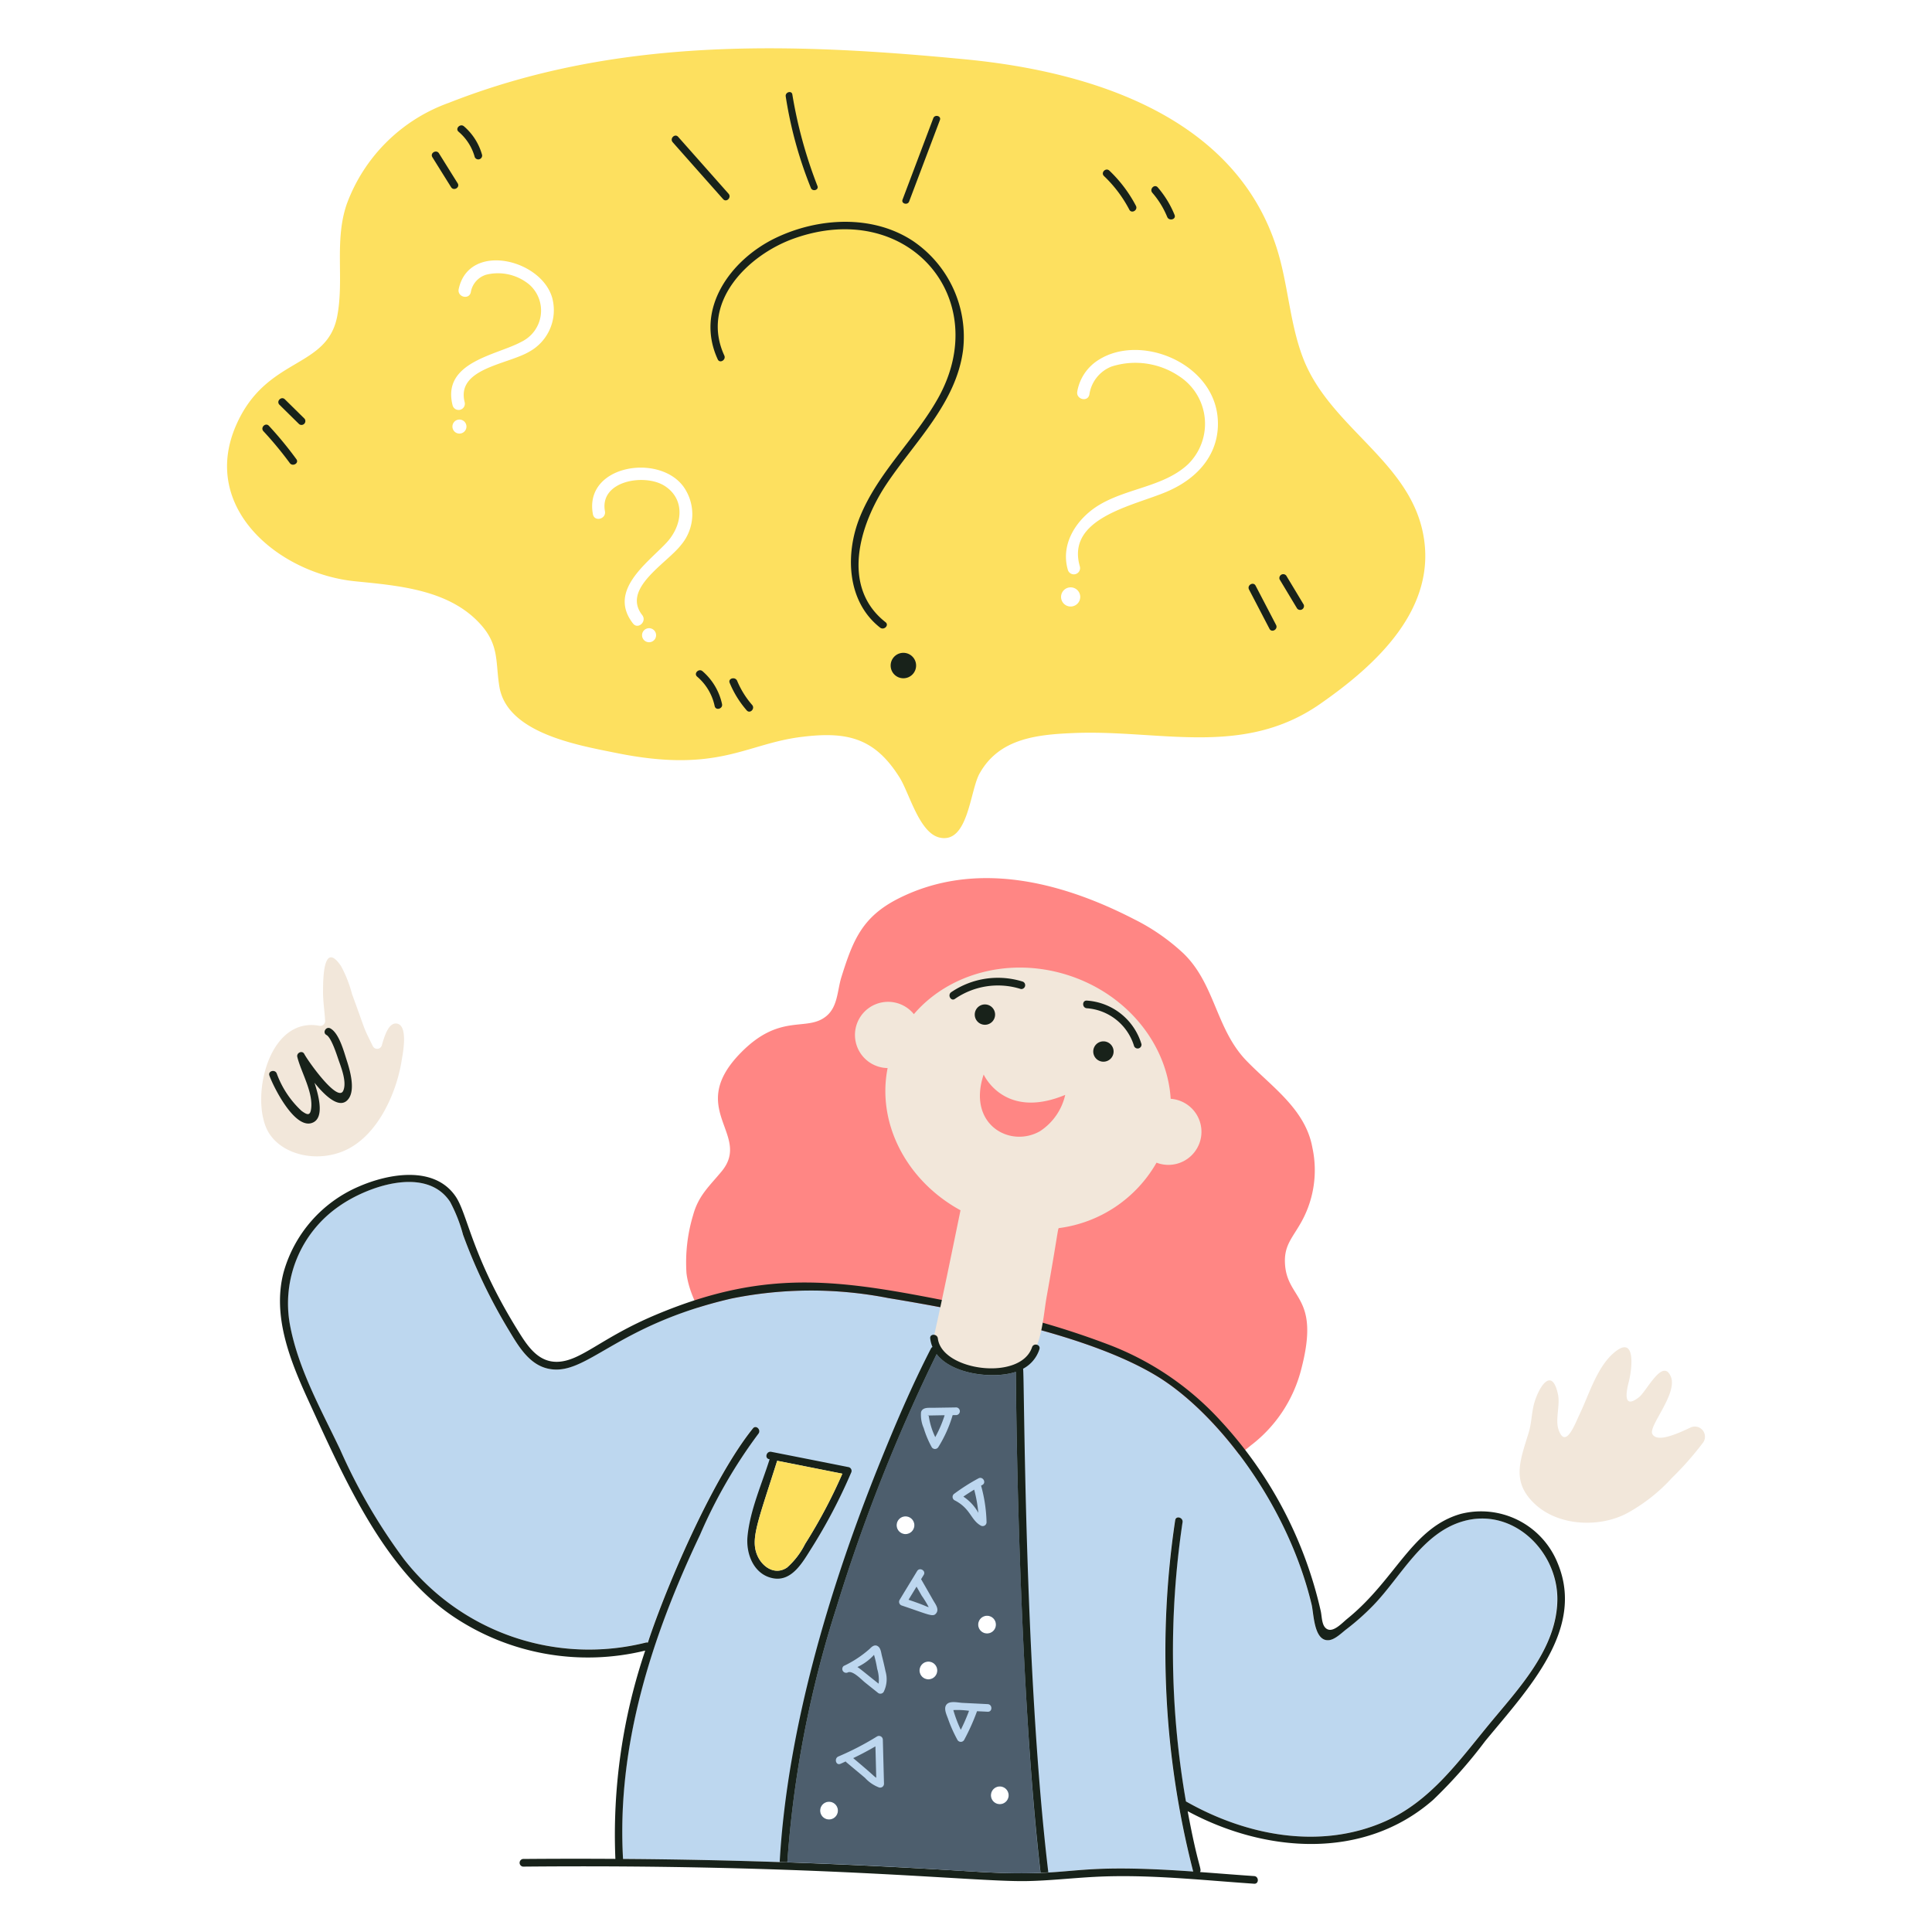 <svg xmlns="http://www.w3.org/2000/svg" viewBox="0 0 200 200" height="300" width="300"><defs></defs><path d="M147.291 55.111c-1.548-7.5-9.685-10.943-12.407-18.067-1.393-3.644-1.533-7.65-2.721-11.369-4.221-13.257-18.456-18.205-32.214-19.531-18.177-1.75-36.164-2.321-53.484 4.5a17.552 17.552 0 0 0-10.578 10.509c-1.3 3.815-.24 7.76-.982 11.6-1.068 5.5-7.355 4.117-10.477 11.3-3.719 8.568 4.487 15.335 12.337 16.122 4.521.456 9.876.857 13.109 4.6 1.82 2.106 1.414 3.865 1.824 6.322.807 4.807 8.107 6.045 12.157 6.862 10.414 2.1 13.279-.91 18.965-1.654 4.827-.627 7.709.035 10.311 4.191 1.013 1.619 2.03 5.735 4.141 6.211 2.958.667 3.128-4.827 4.126-6.622 2.02-3.63 5.885-4.041 9.74-4.2 8.883-.376 17.5 2.557 25.5-3 5.716-3.973 12.288-9.873 10.653-17.774zm-99.73-10.227a.726.726 0 1 1 .726-.726.727.727 0 0 1-.726.726zm7.227-8.477c-2.285 1.345-7.592 1.724-6.682 5.241a.646.646 0 0 1-1.247.335c-1.173-4.534 4.589-5.21 7.115-6.6a3.585 3.585 0 0 0 .848-5.9 5.081 5.081 0 0 0-4.491-1.046 2.282 2.282 0 0 0-1.591 1.808c-.174.824-1.421.513-1.257-.316 1.048-4.925 8.559-3.111 9.685.919a4.9 4.9 0 0 1-2.38 5.559zm12.405 30.078a.727.727 0 1 1 .726-.726.727.727 0 0 1-.726.726zM70.5 56.417c-1.518 1.946-6.163 4.509-4.016 7.258.509.664-.439 1.531-.955.869-2.623-3.367 1.407-6.185 3.425-8.317 1.722-1.817 2.042-4.56-.191-5.952-2.059-1.276-6.714-.51-6.14 2.646.15.821-1.106 1.134-1.249.292-.93-5.054 6.843-6.329 9.387-2.825a4.921 4.921 0 0 1-.261 6.029zm40.333 6.37a.992.992 0 1 1 .992-.992.994.994 0 0 1-.993.992zm9.893-11.862c-3.48 1.466-10.4 2.707-8.936 7.73a.646.646 0 0 1-1.243.35c-.834-2.852 1.068-5.461 3.323-6.781 2.923-1.711 6.629-1.855 9.1-4.15a5.867 5.867 0 0 0-.928-9.143 8.107 8.107 0 0 0-6.98-.986 3.677 3.677 0 0 0-2.289 2.885c-.157.837-1.408.514-1.254-.3a4.835 4.835 0 0 1 2.184-3.26c4.328-2.779 11.906.265 12.353 6.025.261 3.31-1.682 6.093-5.331 7.63z" fill="#fde05f"></path><path d="M122.533 98.719a21.471 21.471 0 0 0-5.154-3.574c-7.794-4.011-16.562-6.062-24.363-2.136-3.765 1.9-4.722 4.327-5.92 8.157-.421 1.353-.356 3.012-1.534 4.005-2.036 1.712-4.742-.391-8.858 3.794-5.766 5.86 1.166 8.462-2 12.293-1.289 1.558-2.4 2.506-2.953 4.531a16.93 16.93 0 0 0-.687 6.011c.491 4.1 4.717 8.978 7.67 11.5 3.875 3.315 8.327 6.477 13.164 8.172a63.805 63.805 0 0 0 25.2 3.063 21.205 21.205 0 0 0 12.381-4.9 14.357 14.357 0 0 0 5.224-7.89c2.018-7.686-1.5-7.142-1.684-10.974-.085-1.734.652-2.5 1.489-3.915a11.031 11.031 0 0 0 1.348-8.061c-.717-3.97-4.206-6.281-6.823-8.988-3.167-3.278-3.233-7.907-6.5-11.088z" fill="#ff8684"></path><path d="M151.438 157.477c-4.221 1.218-6.417 5.729-9.274 8.687a25.435 25.435 0 0 1-2.828 2.512c-.481.371-1.188 1.082-1.84 1.113-1.508.07-1.508-2.758-1.73-3.68-2.511-10.5-9.785-19.8-15.871-23.571-7.069-4.381-19.743-6.811-27.942-8.166a41.548 41.548 0 0 0-16.257.05c-12.072 2.791-15 8.066-18.919 7.269-2.03-.412-3.144-2.387-4.131-4.016a56.6 56.6 0 0 1-4.727-9.86 15.935 15.935 0 0 0-1.344-3.414c-2.486-3.76-8.6-1.585-11.51.476a12.221 12.221 0 0 0-5.057 12.286c.852 4.543 3.213 8.733 5.178 12.864a59.372 59.372 0 0 0 6.622 11.38 24.275 24.275 0 0 0 25.025 8.627c.338-.084.1.285.446-.682 2.066-6.016 6.61-16.477 10.653-21.5.321-.4.877.165.562.561a51.886 51.886 0 0 0-6.052 10.487c-4.993 10.529-8.632 21.794-7.96 33.532 10.829.075 22.4.438 36.362 1.311 11.34.721 8.561-1 22.666-.007a.454.454 0 0 1-.02-.051 91.538 91.538 0 0 1-1.85-36.319c.076-.5.837-.285.762.211a90.474 90.474 0 0 0 .351 28.9c6.311 3.582 13.945 5.016 20.613 2.065 4.693-2.08 7.616-6.216 10.783-10.061 3.039-3.684 7.009-7.815 7.038-12.909.051-5.022-4.601-9.579-9.749-8.095zm-65.616 30.874a.917.917 0 1 1 .917-.917.918.918 0 0 1-.917.917zm7.916-29.542a.917.917 0 1 1 .917-.917.918.918 0 0 1-.917.917zm2.371 15.035a.917.917 0 1 1 .917-.917.918.918 0 0 1-.917.917zm5.154-5.664a.917.917 0 1 1 .917.917.918.918 0 0 1-.917-.917zm2.235 18.587a.917.917 0 1 1 .917-.916.918.918 0 0 1-.915.916z" fill="#bdd7ef"></path><path d="M79.626 151.055c2.68.519 5.349 1.062 8.026 1.589-.08-.2-.155-.386-.236-.581a54.335 54.335 0 0 1-4.075 7.772 8.034 8.034 0 0 1-1.865 2.436c-1.268.863-2.617-.09-3.108-1.323-.676-1.7.1-3.441 2.09-9.753.156-.486-.611-.7-.762-.21-.817 2.6-2.065 5.373-2.316 8.091-.165 1.805.662 3.93 2.647 4.306s3.108-1.745 4-3.148a55.939 55.939 0 0 0 4.075-7.77.4.4 0 0 0-.236-.582q-4.014-.8-8.025-1.589c-.506-.093-.716.665-.215.762z" fill="#18221a"></path><path d="M78.368 160.948c.491 1.233 1.835 2.186 3.108 1.323a8.046 8.046 0 0 0 1.865-2.436 53.933 53.933 0 0 0 3.86-7.277q-3.369-.667-6.743-1.338c-2.018 6.34-2.753 8.063-2.09 9.728z" fill="#fde05f"></path><path d="M161.243 161.807a8.545 8.545 0 0 0-10.011-5.093c-5.076 1.439-6.734 6.785-11.756 10.854-.541.441-1.4 1.4-2.06 1.092-.6-.285-.556-1.228-.687-1.855a42.844 42.844 0 0 0-10.356-19.705 30.227 30.227 0 0 0-11.546-7.881 85.072 85.072 0 0 0-15.1-4.206c-12.378-2.478-20.006-3.877-31.822 1.088-5.728 2.406-7.781 4.835-10.242 4.873-1.86.029-2.943-1.469-3.835-2.888-5.018-7.97-5.393-12.4-6.677-14.252-2.221-3.223-6.978-2.331-10.016-1a13.675 13.675 0 0 0-7.78 8.883c-1.188 4.543.7 9.185 2.571 13.265 3.821 8.344 7.874 17.526 14.944 22.323a25 25 0 0 0 19.922 3.564 59.48 59.48 0 0 0-3.088 21.561q-4.782-.03-9.57.01a.4.4 0 0 0 0 .792c30.307-.28 46.429 1.569 52 1.5 2.411-.035 4.807-.315 7.214-.441 5.484-.286 11.013.341 16.482.712.507.035.507-.757 0-.792-1.864-.126-3.734-.281-5.609-.417.223-.325-.206-.522-1.273-6.3 7.97 4.3 18.2 5.138 25.405-1.168a49.813 49.813 0 0 0 5.394-6.091c4.437-5.39 10.377-11.548 7.496-18.428zm-7.078 16.679c-3.169 3.845-6.091 7.981-10.783 10.061-6.656 2.945-14.293 1.526-20.614-2.066a90.439 90.439 0 0 1-.351-28.9c.075-.5-.687-.712-.762-.211a91.559 91.559 0 0 0 1.85 36.32.159.159 0 0 0 .02.05c-13.88-.977-11.459.7-22.669.01-12.415-.776-24.045-1.234-36.359-1.314-.669-11.686 2.943-22.969 7.961-33.532a51.544 51.544 0 0 1 6.05-10.482c.316-.391-.24-.957-.561-.561-4.03 5-8.591 15.494-10.653 21.5-.332.953-.124.6-.446.681a24.282 24.282 0 0 1-25.025-8.628 58.946 58.946 0 0 1-6.623-11.382c-1.97-4.13-4.326-8.321-5.179-12.863a12.226 12.226 0 0 1 5.059-12.287c2.907-2.06 9.023-4.236 11.509-.476a15.956 15.956 0 0 1 1.344 3.414 56.586 56.586 0 0 0 4.727 9.86c.983 1.63 2.1 3.6 4.131 4.015 3.926.8 6.867-4.48 18.919-7.269a41.472 41.472 0 0 1 16.257-.049c8.192 1.345 20.87 3.792 27.943 8.166 6.15 3.816 13.377 13.15 15.871 23.571.221.923.225 3.75 1.729 3.68.657-.03 1.359-.742 1.84-1.114a25.238 25.238 0 0 0 2.827-2.511c2.858-2.962 5.054-7.474 9.274-8.687 5.144-1.484 9.8 3.072 9.766 8.1-.044 5.089-4.017 9.218-7.052 12.904z" fill="#18221a"></path><path d="M121.189 113.748c-.356-5.65-4.546-10.923-10.8-12.853-6.041-1.86-12.242-.056-15.786 4.091a3.428 3.428 0 1 0-2.717 5.579c-1.143 5.755 1.985 11.691 7.545 14.723-.877 4.266-1.745 8.538-2.692 12.788a2.1 2.1 0 0 0 .481 1.865c.922 1.028 2.977 2.392 7.244 1.88 3.349-.4 3.429-5 3.874-7.52 1.138-6.346 1.163-7.151 1.274-7.168a13.651 13.651 0 0 0 10.111-6.773 3.424 3.424 0 1 0 1.469-6.612z" fill="#f2e7da"></path><path d="M98.861 103.4a7.837 7.837 0 0 1 6.818-1.017.4.4 0 0 0 .211-.762 8.586 8.586 0 0 0-7.425 1.093c-.411.296-.015.986.396.686zm13.65.974a5.526 5.526 0 0 1 4.893 3.93.4.4 0 0 0 .762-.21 6.342 6.342 0 0 0-5.655-4.512c-.511-.035-.506.757 0 .792zm-10.552-.396a1.053 1.053 0 1 1-1.053 1.053 1.053 1.053 0 0 1 1.053-1.053zm12.267 3.822a1.053 1.053 0 1 1-1.053 1.053 1.053 1.053 0 0 1 1.053-1.053z" fill="#18221a"></path><path d="M101.829 111.232s2.11 4.747 8.442 2.11a6.083 6.083 0 0 1-2.637 3.775c-3.113 1.747-7.534-.732-5.805-5.885z" fill="#ff8684"></path><path d="M74.979 36.8c-2.506-5.464 2.406-10.392 7.2-12.107C94 20.474 102.883 30.927 97.1 41.235c-2.4 4.271-6.191 7.655-8.065 12.237-1.56 3.81-1.4 8.783 2.075 11.5.4.31.962-.246.561-.562-4.682-3.669-2.662-10.166.106-14.307C94.71 45.712 99 41.716 99.7 36.212a11.98 11.98 0 0 0-5.174-11.254c-4.191-2.777-9.811-2.436-14.2-.341-4.665 2.226-8.44 7.354-6.026 12.583.208.461.89.059.679-.4z" fill="#18221a"></path><circle cx="93.517" cy="68.897" r="1.318" fill="#18221a"></circle><path d="M84.624 19.258a47.269 47.269 0 0 1-2.6-9.47c-.065-.451-.752-.26-.686.191a42.548 42.548 0 0 0 2.6 9.469c.162.422.846.233.686-.19zm9.49 1.599 3.186-8.432c.16-.426-.526-.611-.687-.19l-3.183 8.432c-.159.421.528.606.684.19zM69.64 14.726q2.607 2.951 5.219 5.89c.341.381.9-.18.561-.561q-2.609-2.947-5.218-5.89c-.341-.381-.902.18-.562.561z" fill="#18221a"></path><path d="M158.26 148.268c.316-1.043.286-2.176.626-3.229.542-1.664 1.806-3.509 2.4-.666.231 1.1-.311 2.592.06 3.644.732 2.05 1.7-.627 2.186-1.639.968-2.031 1.78-4.813 3.509-6.312 2.336-2.025 1.92 1.625 1.574 2.963-.336 1.293-.526 2.842 1.052 1.609.8-.621 2.462-4.136 3.3-2.125.723 1.759-2.324 5.109-1.925 5.915.456.918 2.4.09 3.959-.651a1.049 1.049 0 0 1 1.319 1.533 32.324 32.324 0 0 1-3.248 3.69 17.957 17.957 0 0 1-4.372 3.5c-2.882 1.689-7.349 1.559-9.866-.857-2.401-2.295-1.461-4.46-.574-7.375zM38.59 108.289c-1.068-2.182-.553-1.032-2.146-5.379a13.068 13.068 0 0 0-1.138-2.9c-1.885-2.763-1.855 1.559-1.865 2.6s.166 2.076.216 3.073a.5.5 0 0 1-.587.507c-5.123-.963-7.063 6.938-5.509 10.562 1.1 2.567 4.778 3.68 7.876 2.456 3.594-1.413 5.584-6.01 6.125-9.324.121-.727.712-3.594-.4-3.905-.877-.241-1.333 1.153-1.639 2.246a.5.5 0 0 1-.922.08z" fill="#f2e7da"></path><path d="M35.9 109.783c-.294-.9-.792-2.832-1.705-3.324-.446-.24-.847.441-.4.682.522.28 1.1 2.155 1.264 2.622.3.847.852 2.281.476 3.143-.562 1.289-3.65-3.063-4.036-3.8-.21-.406-.827-.12-.722.306.391 1.589 1.66 3.655 1.429 5.369-.1.747-.4.647-.987.221a9.875 9.875 0 0 1-2.567-3.865c-.171-.477-.938-.271-.762.21.391 1.1 2.7 5.815 4.567 4.828 1.017-.537.651-2.4.1-4.086 1.193 1.483 2.682 2.8 3.524 1.659.724-.972.14-2.978-.181-3.965z" fill="#18221a"></path><path d="M105.16 142.014c-2.3.775-6.551.283-8.2-1.835a176.111 176.111 0 0 0-10.357 26.188 111.905 111.905 0 0 0-5.1 26.414c17.1.6 20.983 1.33 26.205 1.09-1.728-14.871-2.437-37.828-2.548-51.857zm-19.338 46.337a.917.917 0 1 1 .917-.917.918.918 0 0 1-.917.917zm7.916-29.542a.917.917 0 1 1 .917-.917.918.918 0 0 1-.917.917zm2.371 15.035a.917.917 0 1 1 .917-.917.918.918 0 0 1-.917.917zm5.154-5.664a.917.917 0 1 1 .917.917.918.918 0 0 1-.917-.917zm2.235 18.587a.917.917 0 1 1 .917-.916.918.918 0 0 1-.915.916z" fill="#4d5e6d"></path><path d="M105.909 141.691a3.492 3.492 0 0 0 1.69-2.016c.16-.486-.6-.692-.762-.21-1.183 3.539-9.355 2.451-9.75-.912-.061-.5-.853-.507-.792 0a3.327 3.327 0 0 0 .235.887.343.343 0 0 0-.16.165c-2.021 3.93-3.76 8.026-5.409 12.122-5.128 12.76-9.475 27.4-10.247 41.026.266.01.524.017.79.028a111.905 111.905 0 0 1 5.1-26.414 177.716 177.716 0 0 1 10.357-26.188c1.641 2.133 5.927 2.592 8.2 1.835.115 14.581.819 36.88 2.559 51.847.161 0 .692-.035.8-.04-2.534-21.185-2.465-51.841-2.611-52.13z" fill="#18221a"></path><path d="M91.3 171.433c-.075-.286-.111-.752-.361-.968-.341-.29-.662-.04-.9.216a11.327 11.327 0 0 1-2.7 1.78.4.4 0 0 0 .4.681c.5-.288 1.426.725 1.82 1.038.431.346.867.692 1.3 1.038a.4.4 0 0 0 .622-.081 2.931 2.931 0 0 0 .19-2.115 36.218 36.218 0 0 0-.371-1.589zm-2.54 1.137a5.388 5.388 0 0 0 1.719-1.262 12.247 12.247 0 0 1 .326 1.448 3.845 3.845 0 0 1 .151 1.539c-1.302-1.027-1.899-1.542-2.196-1.725zm6.592-9.093c.09-.145.18-.3.27-.441.266-.436-.421-.832-.681-.4-.606 1-1.213 1.99-1.815 2.988a.4.4 0 0 0 .236.582c2.93.989 3.24 1.23 3.569.777.306-.422-.115-.953-.316-1.3q-.631-1.11-1.263-2.206zm-1.3 2.13q.414-.675.827-1.358c.181.311.355.622.536.937a10.717 10.717 0 0 1 .727 1.189c-.412-.115-.21-.129-2.088-.768zM98.8 155.3c1.686.852 1.677 2.038 2.727 2.627a.4.4 0 0 0 .6-.341 15.435 15.435 0 0 0-.565-3.79c.044-.025.084-.05.129-.075.452-.24.05-.923-.4-.682a20.392 20.392 0 0 0-2.487 1.579.4.4 0 0 0-.004.682zm2.476 1.308a4.763 4.763 0 0 0-1.549-1.679 23.71 23.71 0 0 1 1.119-.722 14.46 14.46 0 0 1 .431 2.402zm-2.255-10.12a.4.4 0 0 0 0-.792c-.821.015-1.644.025-2.466.04-.431.005-1.043-.075-1.208.441a3.378 3.378 0 0 0 .275 1.659 10.159 10.159 0 0 0 .828 1.971.4.4 0 0 0 .682 0 13.206 13.206 0 0 0 1.484-3.309c.135-.01.27-.009.405-.01zm-2.2 2.286a7.386 7.386 0 0 1-.677-2.2 1.379 1.379 0 0 0-.135-.04c.18 0 1.639-.03 1.78-.03a12.528 12.528 0 0 1-.973 2.27zm5.424 27.637c-.872-.045-1.74-.086-2.612-.131-.436-.02-1.288-.245-1.639.161s.01 1.092.15 1.5a14.5 14.5 0 0 0 .978 2.185.4.4 0 0 0 .682 0 22.381 22.381 0 0 0 1.338-2.982c.366.02.737.035 1.1.055.514.029.514-.762.003-.788zm-3.555.617a8.5 8.5 0 0 1 1.625.074 19.775 19.775 0 0 1-.853 1.966 12.868 12.868 0 0 1-.772-2.04zm-7.89 2.722a29.285 29.285 0 0 1-4.01 2.08c-.461.195-.261.962.21.761.734-.317.472-.267.642-.139.632.531 1.268 1.057 1.9 1.589a3.805 3.805 0 0 0 1.469 1 .4.4 0 0 0 .5-.381l-.12-4.567a.4.4 0 0 0-.591-.343zM88.324 182a31.394 31.394 0 0 0 2.3-1.218c.03 1.082.055 2.166.085 3.254-.409-.29-.057-.084-2.385-2.036z" fill="#bdd7ef"></path><path d="M27.27 44.639A37.9 37.9 0 0 1 30 47.937c.3.406.983.01.682-.4a38.45 38.45 0 0 0-2.847-3.459c-.349-.372-.911.186-.565.561zm1.66-2.739c.674.669 1.358 1.338 2.035 2.005a.4.4 0 0 0 .561-.562l-2.035-2.005c-.366-.359-.924.199-.561.562zm15.831-25.625q.966 1.551 1.935 3.1c.27.432.952.035.682-.4-.647-1.032-1.289-2.065-1.935-3.1-.266-.432-.954-.035-.682.4zm2.712-2.637a5.265 5.265 0 0 1 1.674 2.627.4.4 0 0 0 .762-.21 6 6 0 0 0-1.88-2.978c-.381-.326-.942.23-.556.561zM129.3 61.031c.708 1.354 1.409 2.707 2.116 4.061.235.451.917.05.681-.4l-2.116-4.061c-.235-.452-.917-.051-.681.4zm3.168-1.047c.605 1 1.2 2 1.81 3.008a.4.4 0 0 0 .682-.4q-.9-1.5-1.81-3.007a.4.4 0 0 0-.682.399zm-18.182-41.759a13.326 13.326 0 0 1 2.621 3.479c.237.451.918.05.683-.4a13.953 13.953 0 0 0-2.747-3.639c-.366-.352-.928.205-.557.56zm5.003 1.73a9.031 9.031 0 0 1 1.539 2.5c.19.467.957.261.762-.21a10.232 10.232 0 0 0-1.74-2.848c-.336-.385-.891.177-.561.558zm-47.122 50.09a5.472 5.472 0 0 1 1.815 3.048c.11.5.872.285.762-.211a6.222 6.222 0 0 0-2.021-3.4c-.381-.325-.942.231-.556.563zm3.369.646a10.4 10.4 0 0 0 1.764 2.848c.336.386.893-.176.562-.562a9.215 9.215 0 0 1-1.554-2.5c-.201-.462-.968-.257-.772.214z" fill="#18221a"></path></svg>